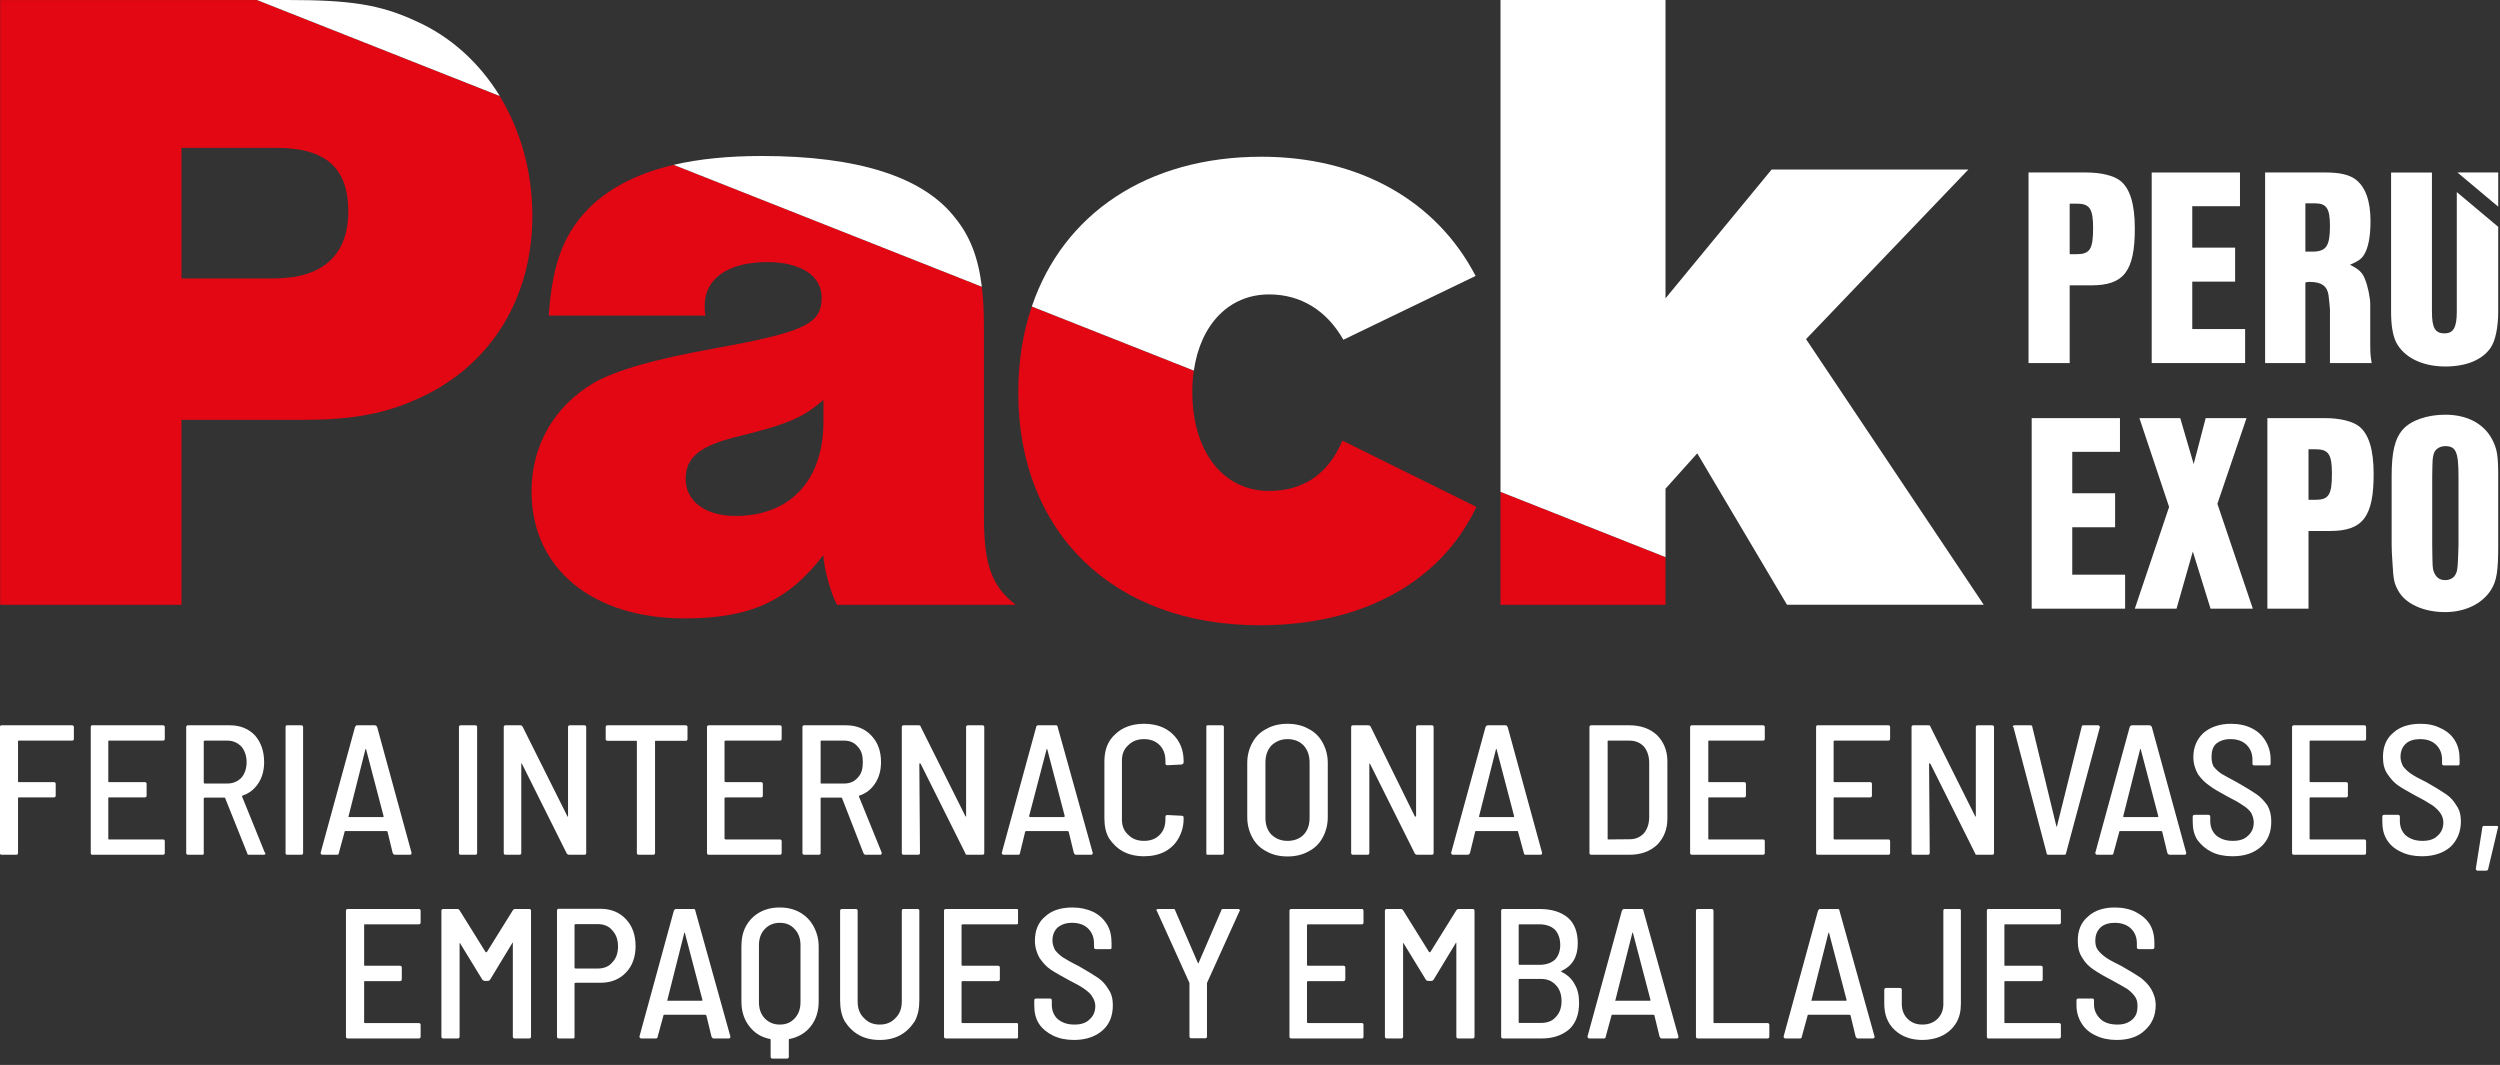 <?xml version="1.0" encoding="UTF-8" standalone="no"?>
<!DOCTYPE svg PUBLIC "-//W3C//DTD SVG 1.1//EN" "http://www.w3.org/Graphics/SVG/1.1/DTD/svg11.dtd">
<svg width="100%" height="100%" viewBox="0 0 385 164" version="1.1" xmlns="http://www.w3.org/2000/svg" xmlns:xlink="http://www.w3.org/1999/xlink" xml:space="preserve" xmlns:serif="http://www.serif.com/" style="fill-rule:evenodd;clip-rule:evenodd;stroke-linejoin:round;stroke-miterlimit:2;">
    <rect x="0" y="0" width="385" height="164" fill="#333333" stroke="none"/>
    <g transform="matrix(1,0,0,1,-19259,-4842.56)">
        <g transform="matrix(1,0,0,1,22.677,-6.396)">
            <g transform="matrix(1,0,0,1,19202.6,4767.29)">
                <g>
                    <g transform="matrix(1.333,0,0,1.333,359.449,163.833)">
                        <path d="M0,-4.655L0,-0.727L-4.95,-0.727L-4.95,4.752L1.156,4.752L1.156,8.679L-9.637,8.679L-9.637,-13.334L0.561,-13.334L0.561,-9.44L-4.95,-9.44L-4.95,-4.655L0,-4.655Z" style="fill:white;fill-rule:nonzero;"/>
                    </g>
                    <g transform="matrix(1.333,0,0,1.333,380.657,146.055)">
                        <path d="M0,22.013L-4.885,22.013L-6.931,15.412L-8.813,22.013L-13.632,22.013L-9.671,10.263L-13.104,0L-8.384,0L-6.832,5.313L-5.446,0L-0.727,0L-4.093,9.901L0,22.013Z" style="fill:white;fill-rule:nonzero;"/>
                    </g>
                    <g transform="matrix(1.333,0,0,1.333,390.245,162.821)">
                        <path d="M0,-3.137C1.585,-3.137 1.947,-3.697 1.947,-6.173C1.947,-8.385 1.552,-8.979 0.066,-8.979L-0.759,-8.979L-0.759,-3.137L0,-3.137ZM-0.759,9.438L-5.511,9.438L-5.511,-12.575L1.222,-12.575C2.839,-12.575 4.325,-12.213 5.05,-11.651C6.206,-10.761 6.766,-8.945 6.766,-6.107C6.766,-1.19 5.513,0.461 1.75,0.461L-0.759,0.461L-0.759,9.438Z" style="fill:white;fill-rule:nonzero;"/>
                    </g>
                    <g transform="matrix(1.333,0,0,1.333,412.331,166.472)">
                        <path d="M0,-8.614C0,-11.387 -0.296,-12.079 -1.518,-12.079C-2.145,-12.079 -2.673,-11.749 -2.838,-11.254C-3.003,-10.726 -3.003,-10.627 -3.036,-8.614L-3.036,-0.66C-3.003,1.98 -3.003,2.014 -2.838,2.475C-2.574,3.103 -2.179,3.399 -1.551,3.399C-0.924,3.399 -0.461,3.103 -0.264,2.574C-0.099,2.179 -0.066,1.782 0,-0.66L0,-8.614ZM-7.723,-8.614C-7.723,-11.387 -7.36,-12.937 -6.436,-13.994C-5.511,-15.05 -3.631,-15.71 -1.518,-15.71C0.99,-15.71 2.905,-14.687 3.862,-12.905C4.456,-11.782 4.588,-11.024 4.588,-8.647L4.589,-0.66C4.589,2.344 4.423,3.466 3.763,4.521C2.74,6.14 0.759,7.096 -1.551,7.096C-4.026,7.096 -6.138,6.14 -6.963,4.621C-7.426,3.796 -7.525,3.333 -7.624,1.452C-7.69,0.594 -7.723,-0.264 -7.723,-0.66L-7.723,-8.614Z" style="fill:white;fill-rule:nonzero;"/>
                    </g>
                    <g transform="matrix(1.333,0,0,1.333,353.466,124.993)">
                        <path d="M0,-3.135C1.585,-3.135 1.947,-3.697 1.947,-6.171C1.947,-8.383 1.552,-8.977 0.066,-8.977L-0.759,-8.977L-0.759,-3.135L0,-3.135ZM-0.759,9.44L-5.512,9.44L-5.512,-12.575L1.222,-12.575C2.839,-12.575 4.325,-12.212 5.05,-11.65C6.206,-10.759 6.766,-8.944 6.766,-6.105C6.766,-1.188 5.513,0.462 1.75,0.462L-0.759,0.462L-0.759,9.44Z" style="fill:white;fill-rule:nonzero;"/>
                    </g>
                    <g transform="matrix(1.333,0,0,1.333,377.93,126.004)">
                        <path d="M0,-4.653L0,-0.726L-4.95,-0.726L-4.95,4.753L1.156,4.753L1.156,8.681L-9.637,8.681L-9.637,-13.334L0.562,-13.334L0.562,-9.439L-4.95,-9.439L-4.95,-4.653L0,-4.653Z" style="fill:white;fill-rule:nonzero;"/>
                    </g>
                    <g transform="matrix(1.333,0,0,1.333,389.808,125.39)">
                        <path d="M0,-3.731C1.617,-3.731 2.046,-4.358 2.046,-6.701C2.046,-8.715 1.65,-9.309 0.33,-9.309L-0.793,-9.309L-0.793,-3.731L0,-3.731ZM-0.793,9.142L-5.446,9.142L-5.446,-12.873L1.65,-12.873C3.168,-12.873 4.257,-12.609 4.95,-12.114C6.138,-11.256 6.732,-9.605 6.732,-7.262C6.732,-5.447 6.468,-4.094 5.94,-3.302C5.643,-2.839 5.214,-2.575 4.356,-2.213C5.314,-1.75 5.808,-1.321 6.073,-0.594C6.402,0.131 6.7,1.617 6.7,2.309L6.7,6.963C6.7,7.986 6.732,8.316 6.865,9.142L2.046,9.142L2.046,2.936C2.046,2.805 1.913,1.452 1.881,1.286C1.716,0.23 1.056,-0.232 -0.298,-0.232C-0.429,-0.232 -0.562,-0.232 -0.793,-0.166L-0.793,9.142Z" style="fill:white;fill-rule:nonzero;"/>
                    </g>
                    <g transform="matrix(1.333,0,0,1.333,412.069,135.092)">
                        <path d="M0,-17.888L0,-4.076C0,-2.228 -0.396,-1.568 -1.419,-1.568C-2.509,-1.568 -2.871,-2.194 -2.871,-4.076L-2.871,-20.149L-7.591,-20.149L-7.591,-4.076C-7.591,-2.458 -7.394,-1.336 -6.997,-0.511C-6.073,1.238 -3.961,2.261 -1.321,2.261C1.089,2.261 2.938,1.501 3.894,0.116C4.456,-0.676 4.785,-2.26 4.785,-4.076L4.785,-13.873L0,-17.888Z" style="fill:white;fill-rule:nonzero;"/>
                    </g>
                    <g transform="matrix(1.333,0,0,1.333,418.449,108.226)">
                        <path d="M0,3.954L0,0L-4.712,0L0,3.954Z" style="fill:white;fill-rule:nonzero;"/>
                    </g>
                    <g transform="matrix(1.333,0,0,1.333,87.36,142.275)">
                        <path d="M0,-21.052C0,-16.025 -2.933,-13.301 -8.589,-13.301L-19.273,-13.301L-19.273,-28.384L-8.274,-28.384C-2.619,-28.384 0,-26.08 0,-21.052M-40.22,-45.457L-40.22,24.405L-19.273,24.405L-19.273,3.038L-5.132,3.038C0,3.038 3.771,2.41 7.227,0.943C16.025,-2.618 21.263,-10.578 21.263,-20.528C21.263,-25.635 19.907,-30.412 17.494,-34.363L-10.55,-45.457L-40.22,-45.457Z" style="fill:rgb(227,6,19);fill-rule:nonzero;"/>
                    </g>
                    <g transform="matrix(1.333,0,0,1.333,160.535,137.354)">
                        <path d="M0,6.938C0,13.747 -3.875,17.831 -10.16,17.831C-13.616,17.831 -15.92,16.156 -15.92,13.537C-15.92,11.128 -14.349,9.766 -10.16,8.719C-4.189,7.252 -2.409,6.52 0,4.424L0,6.938ZM-26.604,-18.199C-29.851,-15.163 -31.317,-11.601 -31.736,-5.316L-13.616,-5.316C-13.721,-5.735 -13.721,-6.155 -13.721,-6.469C-13.721,-9.611 -10.998,-11.496 -6.494,-11.496C-2.618,-11.496 -0.209,-9.925 -0.209,-7.411C-0.209,-4.374 -2.095,-3.431 -12.464,-1.546C-19.482,-0.289 -23.881,0.968 -26.499,2.435C-31.108,5.157 -33.726,9.662 -33.726,15.003C-33.726,23.906 -26.709,29.667 -16.025,29.667C-8.484,29.667 -4.085,27.677 0,22.335C0,23.802 0.943,27.048 1.571,28.096L22.205,28.096C19.378,25.897 18.539,23.383 18.539,17.831L18.539,-4.059C18.539,-5.765 18.459,-7.278 18.293,-8.645L-17.308,-22.729C-21.15,-21.832 -24.231,-20.335 -26.604,-18.199" style="fill:rgb(227,6,19);fill-rule:nonzero;"/>
                    </g>
                    <g transform="matrix(0,1.333,1.333,0,286.199,153.412)">
                        <path d="M3.01,-16.052L16.052,-16.052L16.052,3.011L10.552,3.011L3.01,-16.052Z" style="fill:rgb(227,6,19);fill-rule:nonzero;"/>
                    </g>
                    <g transform="matrix(1.333,0,0,1.333,190.537,164.692)">
                        <path d="M0,-16.914C0,-0.716 11.039,9.952 27.892,9.952C39.719,9.952 48.786,5.006 52.926,-3.723L37.452,-11.385C35.776,-7.409 32.82,-5.567 28.976,-5.567C23.654,-5.567 20.106,-10.124 20.106,-17.011C20.106,-17.865 20.165,-18.682 20.277,-19.461L1.559,-26.866C0.539,-23.853 0,-20.518 0,-16.914" style="fill:rgb(227,6,19);fill-rule:nonzero;"/>
                    </g>
                    <g transform="matrix(0.174,-1.322,-1.322,-0.174,88.588,82.859)">
                        <path d="M-0.61,-6.969C0.727,-2.673 0.795,0.822 -0.149,7.988L-0.61,11.489L-7.947,-17.763C-4.457,-14.944 -1.866,-11.243 -0.61,-6.969" style="fill:white;fill-rule:nonzero;"/>
                    </g>
                    <g transform="matrix(-0.681,1.146,1.146,0.681,175.036,112.174)">
                        <path d="M5.013,-17.958C6.985,-21.276 9.004,-24.014 11.095,-26.191L5.013,11.607C2.29,9.506 0.658,7.409 -0.263,4.859C-2.442,-0.701 -0.66,-8.414 5.013,-17.958" style="fill:white;fill-rule:nonzero;"/>
                    </g>
                    <g transform="matrix(1.333,0,0,1.333,290.212,99.542)">
                        <path d="M0,43.048L3.666,38.963L14.035,56.455L36.764,56.455L16.235,25.766L34.983,6.179L12.255,6.179L0,21.053L0,-13.407L-19.063,-13.407L-19.063,43.413L0,50.954L0,43.048Z" style="fill:white;fill-rule:nonzero;"/>
                    </g>
                    <g transform="matrix(1.333,0,0,1.333,229.172,117.536)">
                        <path d="M0,7.104C3.745,7.104 6.702,9.045 8.575,12.342L23.851,4.97C19.317,-3.759 10.348,-8.802 -0.887,-8.802C-14.112,-8.802 -23.797,-2.19 -27.417,8.501L-8.7,15.906C-7.935,10.576 -4.644,7.104 0,7.104" style="fill:white;fill-rule:nonzero;"/>
                    </g>
                </g>
            </g>
            <path d="M19247.7,4962.73C19247.7,4962.92 19247.6,4963.01 19247.4,4963.01L19239.2,4963.01C19239.1,4963.01 19239.1,4963.05 19239.1,4963.13L19239.1,4969.28C19239.1,4969.36 19239.1,4969.4 19239.2,4969.4L19244.6,4969.4C19244.8,4969.4 19244.9,4969.49 19244.9,4969.68L19244.9,4971.47C19244.9,4971.66 19244.8,4971.76 19244.6,4971.76L19239.2,4971.76C19239.1,4971.76 19239.1,4971.8 19239.1,4971.87L19239.1,4980.31C19239.1,4980.5 19239,4980.59 19238.8,4980.59L19236.6,4980.59C19236.4,4980.59 19236.3,4980.5 19236.3,4980.31L19236.3,4960.93C19236.3,4960.74 19236.4,4960.65 19236.6,4960.65L19247.4,4960.65C19247.6,4960.65 19247.7,4960.74 19247.7,4960.93L19247.7,4962.73ZM19261.7,4962.73C19261.7,4962.92 19261.6,4963.01 19261.4,4963.01L19253.1,4963.01C19253,4963.01 19253,4963.05 19253,4963.13L19253,4969.28C19253,4969.36 19253,4969.4 19253.1,4969.4L19258.6,4969.4C19258.8,4969.4 19258.9,4969.49 19258.9,4969.68L19258.9,4971.47C19258.9,4971.66 19258.8,4971.76 19258.6,4971.76L19253.1,4971.76C19253,4971.76 19253,4971.8 19253,4971.87L19253,4978.11C19253,4978.19 19253,4978.23 19253.1,4978.23L19261.4,4978.23C19261.6,4978.23 19261.7,4978.32 19261.7,4978.51L19261.7,4980.31C19261.7,4980.5 19261.6,4980.59 19261.4,4980.59L19250.5,4980.59C19250.4,4980.59 19250.3,4980.5 19250.3,4980.31L19250.3,4960.93C19250.3,4960.74 19250.4,4960.65 19250.5,4960.65L19261.4,4960.65C19261.6,4960.65 19261.7,4960.74 19261.7,4960.93L19261.7,4962.73ZM19274.7,4980.59C19274.5,4980.59 19274.4,4980.52 19274.4,4980.36L19271,4971.87C19271,4971.82 19271,4971.79 19270.9,4971.79L19267.9,4971.79C19267.8,4971.79 19267.7,4971.83 19267.7,4971.9L19267.7,4980.31C19267.7,4980.5 19267.7,4980.59 19267.5,4980.59L19265.3,4980.59C19265.1,4980.59 19265,4980.5 19265,4980.31L19265,4960.93C19265,4960.74 19265.1,4960.65 19265.3,4960.65L19271.7,4960.65C19273.3,4960.65 19274.6,4961.17 19275.6,4962.22C19276.5,4963.26 19277,4964.63 19277,4966.32C19277,4967.59 19276.7,4968.68 19276.1,4969.59C19275.5,4970.51 19274.7,4971.13 19273.7,4971.47C19273.6,4971.49 19273.6,4971.54 19273.6,4971.62L19277.1,4980.25L19277.2,4980.36C19277.2,4980.52 19277.1,4980.59 19276.9,4980.59L19274.7,4980.59ZM19267.9,4963.01C19267.8,4963.01 19267.7,4963.05 19267.7,4963.13L19267.7,4969.51C19267.7,4969.59 19267.8,4969.62 19267.9,4969.62L19271.3,4969.62C19272.2,4969.62 19272.9,4969.32 19273.5,4968.73C19274,4968.13 19274.3,4967.33 19274.3,4966.35C19274.3,4965.34 19274,4964.53 19273.5,4963.93C19272.9,4963.32 19272.2,4963.01 19271.3,4963.01L19267.9,4963.01ZM19280.5,4980.59C19280.4,4980.59 19280.3,4980.5 19280.3,4980.31L19280.3,4960.93C19280.3,4960.74 19280.4,4960.65 19280.5,4960.65L19282.7,4960.65C19282.9,4960.65 19283,4960.74 19283,4960.93L19283,4980.31C19283,4980.5 19282.9,4980.59 19282.7,4980.59L19280.5,4980.59ZM19297.2,4980.59C19297,4980.59 19296.9,4980.51 19296.8,4980.33L19296,4977.03C19296,4976.97 19295.9,4976.94 19295.8,4976.94L19289.5,4976.94C19289.4,4976.94 19289.4,4976.97 19289.4,4977.03L19288.5,4980.33C19288.5,4980.51 19288.4,4980.59 19288.2,4980.59L19286,4980.59C19285.9,4980.59 19285.8,4980.56 19285.8,4980.51C19285.7,4980.45 19285.7,4980.37 19285.7,4980.28L19291,4960.9C19291.1,4960.73 19291.2,4960.65 19291.3,4960.65L19294,4960.65C19294.2,4960.65 19294.3,4960.73 19294.4,4960.9L19299.7,4980.28L19299.7,4980.36C19299.7,4980.52 19299.6,4980.59 19299.4,4980.59L19297.2,4980.59ZM19290,4974.66C19290,4974.68 19290,4974.71 19290,4974.74C19290,4974.77 19290,4974.78 19290.1,4974.78L19295.3,4974.78C19295.3,4974.78 19295.3,4974.77 19295.4,4974.74C19295.4,4974.71 19295.4,4974.68 19295.4,4974.66L19292.7,4964.35C19292.7,4964.31 19292.7,4964.3 19292.7,4964.3C19292.6,4964.3 19292.6,4964.31 19292.6,4964.35L19290,4974.66ZM19307.3,4980.59C19307.1,4980.59 19307,4980.5 19307,4980.31L19307,4960.93C19307,4960.74 19307.1,4960.65 19307.3,4960.65L19309.5,4960.65C19309.7,4960.65 19309.8,4960.74 19309.8,4960.93L19309.8,4980.31C19309.8,4980.5 19309.7,4980.59 19309.5,4980.59L19307.3,4980.59ZM19323.8,4960.93C19323.8,4960.74 19323.9,4960.65 19324.1,4960.65L19326.3,4960.65C19326.5,4960.65 19326.6,4960.74 19326.6,4960.93L19326.6,4980.31C19326.6,4980.5 19326.5,4980.59 19326.3,4980.59L19324,4980.59C19323.8,4980.59 19323.7,4980.52 19323.6,4980.39L19316.7,4966.57C19316.7,4966.54 19316.7,4966.52 19316.6,4966.52C19316.6,4966.52 19316.6,4966.55 19316.6,4966.6L19316.6,4980.31C19316.6,4980.5 19316.5,4980.59 19316.3,4980.59L19314.2,4980.59C19314,4980.59 19313.9,4980.5 19313.9,4980.31L19313.9,4960.93C19313.9,4960.74 19314,4960.65 19314.2,4960.65L19316.5,4960.65C19316.6,4960.65 19316.7,4960.72 19316.8,4960.85L19323.7,4974.66C19323.7,4974.7 19323.7,4974.72 19323.8,4974.72C19323.8,4974.72 19323.8,4974.69 19323.8,4974.64L19323.8,4960.93ZM19341.9,4960.65C19342.1,4960.65 19342.2,4960.74 19342.2,4960.93L19342.2,4962.76C19342.2,4962.95 19342.1,4963.04 19341.9,4963.04L19337.3,4963.04C19337.2,4963.04 19337.2,4963.08 19337.2,4963.16L19337.2,4980.31C19337.2,4980.5 19337.1,4980.59 19336.9,4980.59L19334.7,4980.59C19334.5,4980.59 19334.4,4980.5 19334.4,4980.31L19334.4,4963.16C19334.4,4963.08 19334.4,4963.04 19334.3,4963.04L19329.9,4963.04C19329.7,4963.04 19329.6,4962.95 19329.6,4962.76L19329.6,4960.93C19329.6,4960.74 19329.7,4960.65 19329.9,4960.65L19341.9,4960.65ZM19356.7,4962.73C19356.7,4962.92 19356.6,4963.01 19356.4,4963.01L19348.1,4963.01C19348,4963.01 19347.9,4963.05 19347.9,4963.13L19347.9,4969.28C19347.9,4969.36 19348,4969.4 19348.1,4969.4L19353.5,4969.4C19353.7,4969.4 19353.8,4969.49 19353.8,4969.68L19353.8,4971.47C19353.8,4971.66 19353.7,4971.76 19353.5,4971.76L19348.1,4971.76C19348,4971.76 19347.9,4971.8 19347.9,4971.87L19347.9,4978.11C19347.9,4978.19 19348,4978.23 19348.1,4978.23L19356.4,4978.23C19356.6,4978.23 19356.7,4978.32 19356.7,4978.51L19356.7,4980.31C19356.7,4980.5 19356.6,4980.59 19356.4,4980.59L19345.5,4980.59C19345.3,4980.59 19345.2,4980.5 19345.2,4980.31L19345.2,4960.93C19345.2,4960.74 19345.3,4960.65 19345.5,4960.65L19356.4,4960.65C19356.6,4960.65 19356.7,4960.74 19356.7,4960.93L19356.7,4962.73ZM19369.6,4980.59C19369.5,4980.59 19369.4,4980.52 19369.3,4980.36L19366,4971.87C19366,4971.82 19365.9,4971.79 19365.9,4971.79L19362.8,4971.79C19362.7,4971.79 19362.7,4971.83 19362.7,4971.9L19362.7,4980.31C19362.7,4980.5 19362.6,4980.59 19362.4,4980.59L19360.2,4980.59C19360,4980.59 19359.9,4980.5 19359.9,4980.31L19359.9,4960.93C19359.9,4960.74 19360,4960.65 19360.2,4960.65L19366.6,4960.65C19368.2,4960.65 19369.5,4961.17 19370.5,4962.22C19371.5,4963.26 19372,4964.63 19372,4966.32C19372,4967.59 19371.7,4968.68 19371.1,4969.59C19370.5,4970.51 19369.7,4971.13 19368.7,4971.47C19368.6,4971.49 19368.6,4971.54 19368.6,4971.62L19372.1,4980.25L19372.1,4980.36C19372.1,4980.52 19372,4980.59 19371.9,4980.59L19369.6,4980.59ZM19362.8,4963.01C19362.7,4963.01 19362.7,4963.05 19362.7,4963.13L19362.7,4969.51C19362.7,4969.59 19362.7,4969.62 19362.8,4969.62L19366.3,4969.62C19367.2,4969.62 19367.9,4969.32 19368.4,4968.73C19369,4968.13 19369.2,4967.33 19369.2,4966.35C19369.2,4965.34 19369,4964.53 19368.4,4963.93C19367.9,4963.32 19367.2,4963.01 19366.3,4963.01L19362.8,4963.01ZM19385.1,4960.93C19385.1,4960.74 19385.2,4960.65 19385.4,4960.65L19387.6,4960.65C19387.8,4960.65 19387.9,4960.74 19387.9,4960.93L19387.9,4980.31C19387.9,4980.5 19387.8,4980.59 19387.6,4980.59L19385.3,4980.59C19385.1,4980.59 19385,4980.52 19385,4980.39L19378.1,4966.57C19378,4966.54 19378,4966.52 19378,4966.52C19377.9,4966.52 19377.9,4966.55 19377.9,4966.6L19378,4980.31C19378,4980.5 19377.9,4980.59 19377.7,4980.59L19375.5,4980.59C19375.3,4980.59 19375.2,4980.5 19375.2,4980.31L19375.2,4960.93C19375.2,4960.74 19375.3,4960.65 19375.5,4960.65L19377.8,4960.65C19378,4960.65 19378.1,4960.72 19378.1,4960.85L19385,4974.66C19385,4974.7 19385.1,4974.72 19385.1,4974.72C19385.1,4974.72 19385.1,4974.69 19385.1,4974.64L19385.1,4960.93ZM19402,4980.59C19401.9,4980.59 19401.8,4980.51 19401.7,4980.33L19400.9,4977.03C19400.8,4976.97 19400.8,4976.94 19400.7,4976.94L19394.4,4976.94C19394.3,4976.94 19394.2,4976.97 19394.2,4977.03L19393.4,4980.33C19393.4,4980.51 19393.3,4980.59 19393.1,4980.59L19390.9,4980.59C19390.8,4980.59 19390.7,4980.56 19390.7,4980.51C19390.6,4980.45 19390.6,4980.37 19390.6,4980.28L19395.9,4960.9C19395.9,4960.73 19396.1,4960.65 19396.2,4960.65L19398.9,4960.65C19399.1,4960.65 19399.2,4960.73 19399.2,4960.9L19404.6,4980.28L19404.6,4980.36C19404.6,4980.52 19404.5,4980.59 19404.3,4980.59L19402,4980.59ZM19394.8,4974.66C19394.8,4974.68 19394.8,4974.71 19394.9,4974.74C19394.9,4974.77 19394.9,4974.78 19395,4974.78L19400.1,4974.78C19400.2,4974.78 19400.2,4974.77 19400.2,4974.74C19400.3,4974.71 19400.3,4974.68 19400.3,4974.66L19397.6,4964.35C19397.6,4964.31 19397.6,4964.3 19397.5,4964.3C19397.5,4964.3 19397.5,4964.31 19397.5,4964.35L19394.8,4974.66ZM19412.5,4980.82C19411.3,4980.82 19410.2,4980.58 19409.3,4980.09C19408.4,4979.61 19407.7,4978.92 19407.1,4978.04C19406.6,4977.16 19406.4,4976.14 19406.4,4974.98L19406.4,4966.23C19406.4,4964.47 19406.9,4963.06 19408.1,4962C19409.2,4960.95 19410.7,4960.42 19412.5,4960.42C19414.3,4960.42 19415.8,4960.94 19416.9,4961.99C19418,4963.03 19418.6,4964.42 19418.6,4966.15L19418.6,4966.38C19418.6,4966.47 19418.5,4966.55 19418.5,4966.6C19418.4,4966.66 19418.3,4966.69 19418.3,4966.69L19416.1,4966.8C19415.9,4966.8 19415.8,4966.71 19415.8,4966.52L19415.8,4966.09C19415.8,4965.1 19415.5,4964.31 19414.9,4963.7C19414.3,4963.09 19413.5,4962.78 19412.5,4962.78C19411.5,4962.78 19410.7,4963.09 19410.1,4963.7C19409.4,4964.31 19409.1,4965.1 19409.1,4966.09L19409.1,4975.15C19409.1,4976.14 19409.4,4976.94 19410.1,4977.54C19410.7,4978.15 19411.5,4978.45 19412.5,4978.45C19413.5,4978.45 19414.3,4978.15 19414.9,4977.54C19415.5,4976.94 19415.8,4976.14 19415.8,4975.15L19415.8,4974.75C19415.8,4974.56 19415.9,4974.47 19416.1,4974.47L19418.3,4974.58C19418.5,4974.58 19418.6,4974.68 19418.6,4974.86L19418.6,4975.06C19418.6,4976.2 19418.3,4977.21 19417.8,4978.08C19417.3,4978.96 19416.6,4979.63 19415.7,4980.11C19414.8,4980.58 19413.7,4980.82 19412.5,4980.82ZM19422.3,4980.59C19422.1,4980.59 19422.1,4980.5 19422.1,4980.31L19422.1,4960.93C19422.1,4960.74 19422.1,4960.65 19422.3,4960.65L19424.5,4960.65C19424.7,4960.65 19424.8,4960.74 19424.8,4960.93L19424.8,4980.31C19424.8,4980.5 19424.7,4980.59 19424.5,4980.59L19422.3,4980.59ZM19434.6,4980.85C19433.4,4980.85 19432.3,4980.6 19431.4,4980.09C19430.4,4979.59 19429.7,4978.88 19429.2,4977.97C19428.7,4977.06 19428.4,4976 19428.4,4974.81L19428.4,4966.43C19428.4,4965.25 19428.7,4964.21 19429.2,4963.3C19429.7,4962.39 19430.4,4961.68 19431.4,4961.18C19432.3,4960.67 19433.4,4960.42 19434.6,4960.42C19435.8,4960.42 19436.9,4960.67 19437.8,4961.18C19438.8,4961.68 19439.5,4962.39 19440,4963.3C19440.5,4964.21 19440.8,4965.25 19440.8,4966.43L19440.8,4974.81C19440.8,4976 19440.5,4977.06 19440,4977.97C19439.5,4978.88 19438.8,4979.59 19437.8,4980.09C19436.9,4980.6 19435.8,4980.85 19434.6,4980.85ZM19434.6,4978.45C19435.6,4978.45 19436.5,4978.13 19437.1,4977.48C19437.7,4976.84 19438,4975.98 19438,4974.92L19438,4966.38C19438,4965.31 19437.7,4964.45 19437.1,4963.78C19436.5,4963.12 19435.6,4962.78 19434.6,4962.78C19433.6,4962.78 19432.8,4963.12 19432.1,4963.78C19431.5,4964.45 19431.2,4965.31 19431.2,4966.38L19431.2,4974.92C19431.2,4975.97 19431.5,4976.82 19432.1,4977.47C19432.8,4978.13 19433.6,4978.45 19434.6,4978.45ZM19454.4,4960.93C19454.4,4960.74 19454.5,4960.65 19454.7,4960.65L19456.8,4960.65C19457,4960.65 19457.1,4960.74 19457.1,4960.93L19457.1,4980.31C19457.1,4980.5 19457,4980.59 19456.8,4980.59L19454.6,4980.59C19454.4,4980.59 19454.3,4980.52 19454.2,4980.39L19447.3,4966.57C19447.3,4966.54 19447.2,4966.52 19447.2,4966.52C19447.2,4966.52 19447.2,4966.55 19447.2,4966.6L19447.2,4980.31C19447.2,4980.5 19447.1,4980.59 19446.9,4980.59L19444.7,4980.59C19444.5,4980.59 19444.4,4980.5 19444.4,4980.31L19444.4,4960.93C19444.4,4960.74 19444.5,4960.65 19444.7,4960.65L19447,4960.65C19447.2,4960.65 19447.3,4960.72 19447.4,4960.85L19454.2,4974.66C19454.3,4974.7 19454.3,4974.72 19454.3,4974.72C19454.4,4974.72 19454.4,4974.69 19454.4,4974.64L19454.4,4960.93ZM19471.3,4980.59C19471.1,4980.59 19471,4980.51 19471,4980.33L19470.1,4977.03C19470.1,4976.97 19470,4976.94 19470,4976.94L19463.6,4976.94C19463.5,4976.94 19463.5,4976.97 19463.5,4977.03L19462.7,4980.33C19462.6,4980.51 19462.5,4980.59 19462.3,4980.59L19460.1,4980.59C19460,4980.59 19459.9,4980.56 19459.9,4980.51C19459.8,4980.45 19459.8,4980.37 19459.8,4980.28L19465.1,4960.9C19465.2,4960.73 19465.3,4960.65 19465.5,4960.65L19468.2,4960.65C19468.3,4960.65 19468.4,4960.73 19468.5,4960.9L19473.8,4980.28L19473.8,4980.36C19473.8,4980.52 19473.7,4980.59 19473.5,4980.59L19471.3,4980.59ZM19464.1,4974.66C19464.1,4974.68 19464.1,4974.71 19464.1,4974.74C19464.1,4974.77 19464.2,4974.78 19464.2,4974.78L19469.4,4974.78C19469.4,4974.78 19469.5,4974.77 19469.5,4974.74C19469.5,4974.71 19469.5,4974.68 19469.5,4974.66L19466.8,4964.35C19466.8,4964.31 19466.8,4964.3 19466.8,4964.3C19466.8,4964.3 19466.7,4964.31 19466.7,4964.35L19464.1,4974.66ZM19481.4,4980.59C19481.2,4980.59 19481.1,4980.5 19481.1,4980.31L19481.1,4960.93C19481.1,4960.74 19481.2,4960.65 19481.4,4960.65L19487.2,4960.65C19489,4960.65 19490.4,4961.15 19491.5,4962.16C19492.5,4963.16 19493.1,4964.5 19493.1,4966.18L19493.1,4975.06C19493.1,4976.73 19492.5,4978.07 19491.5,4979.08C19490.4,4980.09 19489,4980.59 19487.2,4980.59L19481.4,4980.59ZM19483.9,4978.11C19483.9,4978.19 19483.9,4978.23 19484,4978.23L19487.3,4978.2C19488.2,4978.2 19488.9,4977.89 19489.5,4977.27C19490,4976.65 19490.3,4975.82 19490.3,4974.78L19490.3,4966.46C19490.3,4965.4 19490,4964.56 19489.5,4963.94C19488.9,4963.32 19488.2,4963.01 19487.2,4963.01L19484,4963.01C19483.9,4963.01 19483.9,4963.05 19483.9,4963.13L19483.9,4978.11ZM19508.1,4962.73C19508.1,4962.92 19508,4963.01 19507.8,4963.01L19499.5,4963.01C19499.4,4963.01 19499.4,4963.05 19499.4,4963.13L19499.4,4969.28C19499.4,4969.36 19499.4,4969.4 19499.5,4969.4L19504.9,4969.4C19505.1,4969.4 19505.2,4969.49 19505.2,4969.68L19505.2,4971.47C19505.2,4971.66 19505.1,4971.76 19504.9,4971.76L19499.5,4971.76C19499.4,4971.76 19499.4,4971.8 19499.4,4971.87L19499.4,4978.11C19499.4,4978.19 19499.4,4978.23 19499.5,4978.23L19507.8,4978.23C19508,4978.23 19508.1,4978.32 19508.1,4978.51L19508.1,4980.31C19508.1,4980.5 19508,4980.59 19507.8,4980.59L19496.9,4980.59C19496.7,4980.59 19496.6,4980.5 19496.6,4980.31L19496.6,4960.93C19496.6,4960.74 19496.7,4960.65 19496.9,4960.65L19507.8,4960.65C19508,4960.65 19508.1,4960.74 19508.1,4960.93L19508.1,4962.73ZM19527.4,4962.73C19527.4,4962.92 19527.3,4963.01 19527.1,4963.01L19518.8,4963.01C19518.8,4963.01 19518.7,4963.05 19518.7,4963.13L19518.7,4969.28C19518.7,4969.36 19518.8,4969.4 19518.8,4969.4L19524.3,4969.4C19524.5,4969.4 19524.6,4969.49 19524.6,4969.68L19524.6,4971.47C19524.6,4971.66 19524.5,4971.76 19524.3,4971.76L19518.8,4971.76C19518.8,4971.76 19518.7,4971.8 19518.7,4971.87L19518.7,4978.11C19518.7,4978.19 19518.8,4978.23 19518.8,4978.23L19527.1,4978.23C19527.3,4978.23 19527.4,4978.32 19527.4,4978.51L19527.4,4980.31C19527.4,4980.5 19527.3,4980.59 19527.1,4980.59L19516.2,4980.59C19516.1,4980.59 19516,4980.5 19516,4980.31L19516,4960.93C19516,4960.74 19516.1,4960.65 19516.2,4960.65L19527.1,4960.65C19527.3,4960.65 19527.4,4960.74 19527.4,4960.93L19527.4,4962.73ZM19540.6,4960.93C19540.6,4960.74 19540.7,4960.65 19540.9,4960.65L19543.1,4960.65C19543.3,4960.65 19543.4,4960.74 19543.4,4960.93L19543.4,4980.31C19543.4,4980.5 19543.3,4980.59 19543.1,4980.59L19540.8,4980.59C19540.6,4980.59 19540.5,4980.52 19540.5,4980.39L19533.6,4966.57C19533.5,4966.54 19533.5,4966.52 19533.5,4966.52C19533.4,4966.52 19533.4,4966.55 19533.4,4966.6L19533.5,4980.31C19533.5,4980.5 19533.4,4980.59 19533.2,4980.59L19531,4980.59C19530.8,4980.59 19530.7,4980.5 19530.7,4980.31L19530.7,4960.93C19530.7,4960.74 19530.8,4960.65 19531,4960.65L19533.3,4960.65C19533.5,4960.65 19533.6,4960.72 19533.6,4960.85L19540.5,4974.66C19540.5,4974.7 19540.6,4974.72 19540.6,4974.72C19540.6,4974.72 19540.6,4974.69 19540.6,4974.64L19540.6,4960.93ZM19551.8,4980.59C19551.6,4980.59 19551.5,4980.51 19551.5,4980.33L19546.4,4960.96L19546.3,4960.88C19546.3,4960.73 19546.4,4960.65 19546.6,4960.65L19549,4960.65C19549.2,4960.65 19549.3,4960.73 19549.3,4960.9L19553,4976.18C19553,4976.23 19553.1,4976.26 19553.1,4976.26C19553.1,4976.26 19553.1,4976.23 19553.1,4976.18L19556.9,4960.9C19556.9,4960.73 19557,4960.65 19557.2,4960.65L19559.4,4960.65C19559.5,4960.65 19559.6,4960.68 19559.6,4960.73C19559.7,4960.79 19559.7,4960.87 19559.7,4960.96L19554.5,4980.33C19554.5,4980.51 19554.4,4980.59 19554.2,4980.59L19551.8,4980.59ZM19570.5,4980.59C19570.3,4980.59 19570.2,4980.51 19570.1,4980.33L19569.3,4977.03C19569.3,4976.97 19569.2,4976.94 19569.1,4976.94L19562.8,4976.94C19562.7,4976.94 19562.7,4976.97 19562.7,4977.03L19561.8,4980.33C19561.8,4980.51 19561.7,4980.59 19561.5,4980.59L19559.3,4980.59C19559.2,4980.59 19559.1,4980.56 19559.1,4980.51C19559,4980.45 19559,4980.37 19559,4980.28L19564.3,4960.9C19564.4,4960.73 19564.5,4960.65 19564.7,4960.65L19567.3,4960.65C19567.5,4960.65 19567.6,4960.73 19567.7,4960.9L19573,4980.28L19573,4980.36C19573,4980.52 19572.9,4980.59 19572.7,4980.59L19570.5,4980.59ZM19563.3,4974.66C19563.3,4974.68 19563.3,4974.71 19563.3,4974.74C19563.3,4974.77 19563.4,4974.78 19563.4,4974.78L19568.6,4974.78C19568.6,4974.78 19568.6,4974.77 19568.7,4974.74C19568.7,4974.71 19568.7,4974.68 19568.7,4974.66L19566,4964.35C19566,4964.31 19566,4964.3 19566,4964.3C19565.9,4964.3 19565.9,4964.31 19565.9,4964.35L19563.3,4974.66ZM19580.1,4980.82C19578.9,4980.82 19577.8,4980.6 19576.9,4980.15C19576,4979.7 19575.3,4979.08 19574.7,4978.28C19574.2,4977.48 19574,4976.56 19574,4975.49L19574,4974.72C19574,4974.53 19574.1,4974.44 19574.3,4974.44L19576.4,4974.44C19576.6,4974.44 19576.7,4974.53 19576.7,4974.72L19576.7,4975.35C19576.7,4976.28 19577,4977.03 19577.6,4977.6C19578.3,4978.17 19579.1,4978.45 19580.2,4978.45C19581.2,4978.45 19582,4978.19 19582.5,4977.67C19583.1,4977.15 19583.4,4976.46 19583.4,4975.61C19583.4,4975.03 19583.2,4974.54 19583,4974.12C19582.7,4973.71 19582.3,4973.32 19581.7,4972.96C19581.2,4972.6 19580.4,4972.14 19579.3,4971.59C19578.2,4970.98 19577.2,4970.44 19576.6,4969.96C19575.9,4969.49 19575.3,4968.89 19574.8,4968.17C19574.4,4967.45 19574.1,4966.57 19574.1,4965.55C19574.1,4963.95 19574.7,4962.7 19575.7,4961.79C19576.8,4960.88 19578.2,4960.42 19579.9,4960.42C19581.1,4960.42 19582.2,4960.65 19583.1,4961.11C19584,4961.56 19584.7,4962.2 19585.2,4963.03C19585.7,4963.85 19586,4964.81 19586,4965.89L19586,4966.55C19586,4966.74 19585.9,4966.83 19585.7,4966.83L19583.5,4966.83C19583.3,4966.83 19583.2,4966.74 19583.2,4966.55L19583.2,4965.95C19583.2,4965.02 19582.9,4964.26 19582.3,4963.67C19581.7,4963.08 19580.9,4962.78 19579.8,4962.78C19578.9,4962.78 19578.2,4963.02 19577.6,4963.5C19577.1,4963.97 19576.9,4964.65 19576.9,4965.52C19576.9,4966.09 19577,4966.57 19577.2,4966.97C19577.5,4967.37 19577.9,4967.75 19578.4,4968.1C19579,4968.45 19579.8,4968.89 19580.8,4969.42C19582.1,4970.16 19583.1,4970.77 19583.8,4971.25C19584.5,4971.72 19585,4972.3 19585.5,4972.98C19585.9,4973.67 19586.1,4974.49 19586.1,4975.46C19586.1,4977.1 19585.6,4978.4 19584.5,4979.37C19583.4,4980.33 19582,4980.82 19580.1,4980.82ZM19600.7,4962.73C19600.7,4962.92 19600.6,4963.01 19600.4,4963.01L19592.1,4963.01C19592.1,4963.01 19592,4963.05 19592,4963.13L19592,4969.28C19592,4969.36 19592.1,4969.4 19592.1,4969.4L19597.6,4969.4C19597.8,4969.4 19597.9,4969.49 19597.9,4969.68L19597.9,4971.47C19597.9,4971.66 19597.8,4971.76 19597.6,4971.76L19592.1,4971.76C19592.1,4971.76 19592,4971.8 19592,4971.87L19592,4978.11C19592,4978.19 19592.1,4978.23 19592.1,4978.23L19600.4,4978.23C19600.6,4978.23 19600.7,4978.32 19600.7,4978.51L19600.7,4980.31C19600.7,4980.5 19600.6,4980.59 19600.4,4980.59L19589.6,4980.59C19589.4,4980.59 19589.3,4980.5 19589.3,4980.31L19589.3,4960.93C19589.3,4960.74 19589.4,4960.65 19589.6,4960.65L19600.4,4960.65C19600.6,4960.65 19600.7,4960.74 19600.7,4960.93L19600.7,4962.73ZM19609.3,4980.82C19608.1,4980.82 19607,4980.6 19606.1,4980.15C19605.1,4979.7 19604.4,4979.08 19603.9,4978.28C19603.4,4977.48 19603.2,4976.56 19603.2,4975.49L19603.2,4974.72C19603.2,4974.53 19603.3,4974.44 19603.5,4974.44L19605.6,4974.44C19605.8,4974.44 19605.9,4974.53 19605.9,4974.72L19605.9,4975.35C19605.9,4976.28 19606.2,4977.03 19606.8,4977.6C19607.5,4978.17 19608.3,4978.45 19609.4,4978.45C19610.4,4978.45 19611.2,4978.19 19611.7,4977.67C19612.3,4977.15 19612.6,4976.46 19612.6,4975.61C19612.6,4975.03 19612.4,4974.54 19612.1,4974.12C19611.8,4973.71 19611.4,4973.32 19610.9,4972.96C19610.3,4972.6 19609.6,4972.14 19608.5,4971.59C19607.4,4970.98 19606.4,4970.44 19605.7,4969.96C19605,4969.49 19604.5,4968.89 19604,4968.17C19603.5,4967.45 19603.3,4966.57 19603.3,4965.55C19603.3,4963.95 19603.8,4962.7 19604.9,4961.79C19605.9,4960.88 19607.3,4960.42 19609.1,4960.42C19610.3,4960.42 19611.3,4960.65 19612.2,4961.11C19613.2,4961.56 19613.9,4962.2 19614.4,4963.03C19614.9,4963.85 19615.1,4964.81 19615.1,4965.89L19615.1,4966.55C19615.1,4966.74 19615,4966.83 19614.9,4966.83L19612.7,4966.83C19612.5,4966.83 19612.4,4966.74 19612.4,4966.55L19612.4,4965.95C19612.4,4965.02 19612.1,4964.26 19611.5,4963.67C19610.9,4963.08 19610.1,4962.78 19609,4962.78C19608.1,4962.78 19607.3,4963.02 19606.8,4963.5C19606.3,4963.97 19606,4964.65 19606,4965.52C19606,4966.09 19606.2,4966.57 19606.4,4966.97C19606.7,4967.37 19607.1,4967.75 19607.6,4968.1C19608.1,4968.45 19608.9,4968.89 19610,4969.42C19611.3,4970.16 19612.3,4970.77 19613,4971.25C19613.7,4971.72 19614.2,4972.3 19614.6,4972.98C19615.1,4973.67 19615.3,4974.49 19615.3,4975.46C19615.3,4977.1 19614.7,4978.4 19613.7,4979.37C19612.6,4980.33 19611.1,4980.82 19609.3,4980.82ZM19617.9,4983.04C19617.8,4983.04 19617.7,4983.01 19617.7,4982.95C19617.6,4982.9 19617.6,4982.82 19617.6,4982.73L19618.6,4976.4C19618.6,4976.23 19618.7,4976.15 19618.9,4976.15L19620.8,4976.15C19621,4976.15 19621.1,4976.25 19621,4976.46L19619.5,4982.78C19619.5,4982.95 19619.3,4983.04 19619.2,4983.04L19617.9,4983.04ZM19301.1,4991.02C19301.1,4991.21 19301,4991.3 19300.8,4991.3L19292.5,4991.3C19292.4,4991.3 19292.4,4991.34 19292.4,4991.42L19292.4,4997.57C19292.4,4997.65 19292.4,4997.68 19292.5,4997.68L19297.9,4997.68C19298.1,4997.68 19298.2,4997.78 19298.2,4997.97L19298.2,4999.76C19298.2,4999.95 19298.1,5000.05 19297.9,5000.05L19292.5,5000.05C19292.4,5000.05 19292.4,5000.09 19292.4,5000.16L19292.4,5006.4C19292.4,5006.48 19292.4,5006.51 19292.5,5006.51L19300.8,5006.51C19301,5006.51 19301.1,5006.61 19301.1,5006.8L19301.1,5008.59C19301.1,5008.78 19301,5008.88 19300.8,5008.88L19289.9,5008.88C19289.7,5008.88 19289.6,5008.78 19289.6,5008.59L19289.6,4989.22C19289.6,4989.03 19289.7,4988.94 19289.9,4988.94L19300.8,4988.94C19301,4988.94 19301.1,4989.03 19301.1,4989.22L19301.1,4991.02ZM19315.3,4989.14C19315.4,4989 19315.5,4988.94 19315.6,4988.94L19317.8,4988.94C19318,4988.94 19318.1,4989.03 19318.1,4989.22L19318.1,5008.59C19318.1,5008.78 19318,5008.88 19317.8,5008.88L19315.6,5008.88C19315.4,5008.88 19315.3,5008.78 19315.3,5008.59L19315.3,4994.24C19315.3,4994.18 19315.3,4994.15 19315.3,4994.14C19315.2,4994.13 19315.2,4994.15 19315.2,4994.21L19311.8,4999.82C19311.7,4999.95 19311.6,5000.02 19311.4,5000.02L19311,5000.02C19310.9,5000.02 19310.7,4999.95 19310.6,4999.82L19307.2,4994.26C19307.2,4994.21 19307.2,4994.18 19307.1,4994.19C19307.1,4994.2 19307.1,4994.24 19307.1,4994.29L19307.1,5008.59C19307.1,5008.78 19307,5008.88 19306.8,5008.88L19304.6,5008.88C19304.4,5008.88 19304.3,5008.78 19304.3,5008.59L19304.3,4989.22C19304.3,4989.03 19304.4,4988.94 19304.6,4988.94L19306.8,4988.94C19306.9,4988.94 19307,4989 19307.1,4989.14L19311.1,4995.57C19311.2,4995.59 19311.2,4995.6 19311.2,4995.6C19311.3,4995.6 19311.3,4995.59 19311.3,4995.57L19315.3,4989.14ZM19328.8,4988.91C19330.4,4988.91 19331.7,4989.44 19332.7,4990.49C19333.7,4991.54 19334.2,4992.94 19334.2,4994.66C19334.2,4996.35 19333.7,4997.72 19332.7,4998.75C19331.7,4999.79 19330.4,5000.3 19328.8,5000.3L19325,5000.3C19324.9,5000.3 19324.8,5000.34 19324.8,5000.42L19324.8,5008.59C19324.8,5008.78 19324.8,5008.88 19324.6,5008.88L19322.4,5008.88C19322.2,5008.88 19322.1,5008.78 19322.1,5008.59L19322.1,4989.19C19322.1,4989 19322.2,4988.91 19322.4,4988.91L19328.8,4988.91ZM19328.4,4998.11C19329.3,4998.11 19330.1,4997.8 19330.6,4997.18C19331.2,4996.57 19331.5,4995.75 19331.5,4994.72C19331.5,4993.68 19331.2,4992.84 19330.6,4992.21C19330.1,4991.59 19329.3,4991.27 19328.4,4991.27L19325,4991.27C19324.9,4991.27 19324.8,4991.31 19324.8,4991.39L19324.8,4998C19324.8,4998.07 19324.9,4998.11 19325,4998.11L19328.4,4998.11ZM19346.2,5008.88C19346.1,5008.88 19346,5008.79 19345.9,5008.62L19345.1,5005.32C19345,5005.26 19345,5005.23 19344.9,5005.23L19338.6,5005.23C19338.5,5005.23 19338.5,5005.26 19338.5,5005.32L19337.6,5008.62C19337.6,5008.79 19337.5,5008.88 19337.3,5008.88L19335.1,5008.88C19335,5008.88 19334.9,5008.85 19334.9,5008.79C19334.8,5008.74 19334.8,5008.66 19334.8,5008.57L19340.1,4989.19C19340.2,4989.02 19340.3,4988.94 19340.4,4988.94L19343.1,4988.94C19343.3,4988.94 19343.4,4989.02 19343.4,4989.19L19348.8,5008.57L19348.8,5008.65C19348.8,5008.8 19348.7,5008.88 19348.5,5008.88L19346.2,5008.88ZM19339.1,5002.95C19339,5002.97 19339,5003 19339.1,5003.03C19339.1,5003.05 19339.1,5003.07 19339.2,5003.07L19344.4,5003.07C19344.4,5003.07 19344.4,5003.05 19344.5,5003.03C19344.5,5003 19344.5,5002.97 19344.5,5002.95L19341.8,4992.64C19341.8,4992.6 19341.8,4992.58 19341.7,4992.58C19341.7,4992.58 19341.7,4992.6 19341.7,4992.64L19339.1,5002.95ZM19356.4,4988.71C19357.6,4988.71 19358.6,4988.96 19359.5,4989.46C19360.4,4989.97 19361.1,4990.68 19361.6,4991.59C19362.1,4992.5 19362.4,4993.54 19362.4,4994.72L19362.4,5003.18C19362.4,5004.68 19362,5005.95 19361.2,5006.98C19360.4,5008.02 19359.3,5008.68 19357.9,5008.96C19357.8,5008.98 19357.8,5009.03 19357.8,5009.11L19357.8,5011.7C19357.8,5011.89 19357.7,5011.98 19357.5,5011.98L19355.3,5011.98C19355.1,5011.98 19355,5011.89 19355,5011.7L19355,5009.11C19355,5009.03 19355,5008.98 19354.9,5008.96C19353.5,5008.68 19352.5,5008.02 19351.7,5006.98C19350.9,5005.95 19350.5,5004.68 19350.5,5003.18L19350.5,4994.72C19350.5,4993.54 19350.7,4992.5 19351.2,4991.59C19351.7,4990.68 19352.4,4989.97 19353.3,4989.46C19354.2,4988.96 19355.2,4988.71 19356.4,4988.71ZM19359.6,4994.52C19359.6,4993.49 19359.3,4992.66 19358.7,4992.03C19358.1,4991.39 19357.4,4991.07 19356.4,4991.07C19355.5,4991.07 19354.7,4991.39 19354.1,4992.03C19353.5,4992.66 19353.2,4993.49 19353.2,4994.52L19353.2,5003.3C19353.2,5004.32 19353.5,5005.15 19354.1,5005.79C19354.7,5006.42 19355.5,5006.74 19356.4,5006.74C19357.4,5006.74 19358.1,5006.42 19358.7,5005.79C19359.3,5005.15 19359.6,5004.32 19359.6,5003.3L19359.6,4994.52ZM19371.8,5009.11C19370.6,5009.11 19369.5,5008.86 19368.6,5008.35C19367.7,5007.85 19367,5007.14 19366.4,5006.22C19365.9,5005.29 19365.7,5004.23 19365.7,5003.01L19365.7,4989.22C19365.7,4989.03 19365.8,4988.94 19366,4988.94L19368.1,4988.94C19368.3,4988.94 19368.4,4989.03 19368.4,4989.22L19368.4,5003.18C19368.4,5004.24 19368.7,5005.1 19369.4,5005.76C19370,5006.41 19370.8,5006.74 19371.8,5006.74C19372.8,5006.74 19373.6,5006.41 19374.2,5005.76C19374.9,5005.1 19375.2,5004.24 19375.2,5003.18L19375.2,4989.22C19375.2,4989.03 19375.3,4988.94 19375.5,4988.94L19377.6,4988.94C19377.8,4988.94 19377.9,4989.03 19377.9,4989.22L19377.9,5003.01C19377.9,5004.23 19377.7,5005.29 19377.2,5006.22C19376.6,5007.14 19375.9,5007.85 19375,5008.35C19374.1,5008.86 19373,5009.11 19371.8,5009.11ZM19393.1,4991.02C19393.1,4991.21 19393.1,4991.3 19392.9,4991.3L19384.6,4991.3C19384.5,4991.3 19384.4,4991.34 19384.4,4991.42L19384.4,4997.57C19384.4,4997.65 19384.5,4997.68 19384.6,4997.68L19390,4997.68C19390.2,4997.68 19390.3,4997.78 19390.3,4997.97L19390.3,4999.76C19390.3,4999.95 19390.2,5000.05 19390,5000.05L19384.6,5000.05C19384.5,5000.05 19384.4,5000.09 19384.4,5000.16L19384.4,5006.4C19384.4,5006.48 19384.5,5006.51 19384.6,5006.51L19392.9,5006.51C19393.1,5006.51 19393.1,5006.61 19393.1,5006.8L19393.1,5008.59C19393.1,5008.78 19393.1,5008.88 19392.9,5008.88L19382,5008.88C19381.8,5008.88 19381.7,5008.78 19381.7,5008.59L19381.7,4989.22C19381.7,4989.03 19381.8,4988.94 19382,4988.94L19392.9,4988.94C19393.1,4988.94 19393.1,4989.03 19393.1,4989.22L19393.1,4991.02ZM19401.7,5009.11C19400.5,5009.11 19399.4,5008.88 19398.5,5008.44C19397.6,5007.99 19396.8,5007.37 19396.3,5006.57C19395.8,5005.77 19395.6,5004.84 19395.6,5003.78L19395.6,5003.01C19395.6,5002.82 19395.7,5002.73 19395.9,5002.73L19398,5002.73C19398.2,5002.73 19398.3,5002.82 19398.3,5003.01L19398.3,5003.64C19398.3,5004.57 19398.6,5005.32 19399.2,5005.89C19399.9,5006.46 19400.7,5006.74 19401.8,5006.74C19402.8,5006.74 19403.6,5006.48 19404.1,5005.96C19404.7,5005.44 19405,5004.75 19405,5003.89C19405,5003.32 19404.8,5002.83 19404.5,5002.41C19404.3,5001.99 19403.8,5001.61 19403.3,5001.24C19402.8,5000.88 19402,5000.43 19400.9,4999.88C19399.8,4999.27 19398.8,4998.73 19398.1,4998.25C19397.4,4997.78 19396.9,4997.18 19396.4,4996.46C19396,4995.74 19395.7,4994.86 19395.7,4993.84C19395.7,4992.24 19396.2,4990.99 19397.3,4990.08C19398.3,4989.16 19399.7,4988.71 19401.5,4988.71C19402.7,4988.71 19403.7,4988.94 19404.7,4989.39C19405.6,4989.85 19406.3,4990.49 19406.8,4991.32C19407.3,4992.14 19407.5,4993.1 19407.5,4994.18L19407.5,4994.83C19407.5,4995.02 19407.5,4995.12 19407.3,4995.12L19405.1,4995.12C19404.9,4995.12 19404.8,4995.02 19404.8,4994.83L19404.8,4994.24C19404.8,4993.31 19404.5,4992.55 19403.9,4991.96C19403.3,4991.37 19402.5,4991.07 19401.4,4991.07C19400.5,4991.07 19399.8,4991.31 19399.2,4991.79C19398.7,4992.26 19398.4,4992.94 19398.4,4993.81C19398.4,4994.38 19398.6,4994.86 19398.8,4995.26C19399.1,4995.66 19399.5,4996.03 19400,4996.39C19400.6,4996.74 19401.3,4997.18 19402.4,4997.71C19403.7,4998.45 19404.7,4999.06 19405.4,4999.53C19406.1,5000.01 19406.6,5000.59 19407,5001.27C19407.5,5001.96 19407.7,5002.78 19407.7,5003.75C19407.7,5005.38 19407.2,5006.69 19406.1,5007.65C19405,5008.62 19403.5,5009.11 19401.7,5009.11ZM19419.8,5008.85C19419.6,5008.85 19419.5,5008.76 19419.5,5008.57L19419.5,5000.48C19419.5,5000.4 19419.5,5000.35 19419.5,5000.33L19414.5,4989.28L19414.4,4989.16C19414.4,4989.01 19414.5,4988.94 19414.7,4988.94L19417,4988.94C19417.2,4988.94 19417.3,4989.01 19417.3,4989.16L19420.8,4997.26C19420.8,4997.29 19420.8,4997.31 19420.9,4997.31C19420.9,4997.31 19420.9,4997.29 19420.9,4997.26L19424.4,4989.16C19424.4,4989.01 19424.5,4988.94 19424.7,4988.94L19427,4988.94C19427.1,4988.94 19427.2,4988.97 19427.2,4989.04C19427.3,4989.1 19427.3,4989.18 19427.2,4989.28L19422.2,5000.33C19422.2,5000.35 19422.2,5000.4 19422.2,5000.48L19422.2,5008.57C19422.2,5008.76 19422.1,5008.85 19421.9,5008.85L19419.8,5008.85ZM19446.3,4991.02C19446.3,4991.21 19446.2,4991.3 19446.1,4991.3L19437.8,4991.3C19437.7,4991.3 19437.6,4991.34 19437.6,4991.42L19437.6,4997.57C19437.6,4997.65 19437.7,4997.68 19437.8,4997.68L19443.2,4997.68C19443.4,4997.68 19443.5,4997.78 19443.5,4997.97L19443.5,4999.76C19443.5,4999.95 19443.4,5000.05 19443.2,5000.05L19437.8,5000.05C19437.7,5000.05 19437.6,5000.09 19437.6,5000.16L19437.6,5006.4C19437.6,5006.48 19437.7,5006.51 19437.8,5006.51L19446.1,5006.51C19446.2,5006.51 19446.3,5006.61 19446.3,5006.8L19446.3,5008.59C19446.3,5008.78 19446.2,5008.88 19446.1,5008.88L19435.2,5008.88C19435,5008.88 19434.9,5008.78 19434.9,5008.59L19434.9,4989.22C19434.9,4989.03 19435,4988.94 19435.2,4988.94L19446.1,4988.94C19446.2,4988.94 19446.3,4989.03 19446.3,4989.22L19446.3,4991.02ZM19460.6,4989.14C19460.7,4989 19460.8,4988.94 19460.9,4988.94L19463.1,4988.94C19463.3,4988.94 19463.4,4989.03 19463.4,4989.22L19463.4,5008.59C19463.4,5008.78 19463.3,5008.88 19463.1,5008.88L19460.9,5008.88C19460.7,5008.88 19460.6,5008.78 19460.6,5008.59L19460.6,4994.24C19460.6,4994.18 19460.6,4994.15 19460.6,4994.14C19460.5,4994.13 19460.5,4994.15 19460.5,4994.21L19457.1,4999.82C19457,4999.95 19456.9,5000.02 19456.7,5000.02L19456.3,5000.02C19456.1,5000.02 19456,4999.95 19455.9,4999.82L19452.5,4994.26C19452.5,4994.21 19452.5,4994.18 19452.4,4994.19C19452.4,4994.2 19452.4,4994.24 19452.4,4994.29L19452.4,5008.59C19452.4,5008.78 19452.3,5008.88 19452.1,5008.88L19449.9,5008.88C19449.7,5008.88 19449.6,5008.78 19449.6,5008.59L19449.6,4989.22C19449.6,4989.03 19449.7,4988.94 19449.9,4988.94L19452.1,4988.94C19452.2,4988.94 19452.3,4989 19452.4,4989.14L19456.4,4995.57C19456.4,4995.59 19456.5,4995.6 19456.5,4995.6C19456.5,4995.6 19456.6,4995.59 19456.6,4995.57L19460.6,4989.14ZM19479.5,5003.41C19479.5,5005.16 19479,5006.51 19478,5007.45C19476.9,5008.4 19475.5,5008.88 19473.7,5008.88L19467.8,5008.88C19467.6,5008.88 19467.5,5008.78 19467.5,5008.59L19467.5,4989.22C19467.5,4989.03 19467.6,4988.94 19467.8,4988.94L19473.4,4988.94C19475.3,4988.94 19476.7,4989.39 19477.8,4990.29C19478.8,4991.19 19479.3,4992.51 19479.3,4994.24C19479.3,4996.27 19478.5,4997.68 19476.8,4998.48C19476.7,4998.54 19476.7,4998.59 19476.8,4998.62C19477.7,4999.08 19478.4,4999.71 19478.8,5000.5C19479.3,5001.3 19479.5,5002.27 19479.5,5003.41ZM19470.3,4991.3C19470.3,4991.3 19470.2,4991.34 19470.2,4991.42L19470.2,4997.43C19470.2,4997.5 19470.3,4997.54 19470.3,4997.54L19473.4,4997.54C19474.4,4997.54 19475.2,4997.27 19475.8,4996.73C19476.3,4996.19 19476.6,4995.44 19476.6,4994.49C19476.6,4993.49 19476.3,4992.7 19475.8,4992.14C19475.2,4991.58 19474.4,4991.3 19473.4,4991.3L19470.3,4991.3ZM19473.6,5006.49C19474.6,5006.49 19475.4,5006.19 19475.9,5005.59C19476.5,5004.99 19476.8,5004.17 19476.8,5003.12C19476.8,5002.08 19476.5,5001.25 19475.9,5000.63C19475.3,5000.01 19474.6,4999.71 19473.6,4999.71L19470.3,4999.71C19470.3,4999.71 19470.2,4999.74 19470.2,4999.82L19470.2,5006.37C19470.2,5006.45 19470.3,5006.49 19470.3,5006.49L19473.6,5006.49ZM19492.2,5008.88C19492.1,5008.88 19492,5008.79 19491.9,5008.62L19491.1,5005.32C19491.1,5005.26 19491,5005.23 19490.9,5005.23L19484.6,5005.23C19484.5,5005.23 19484.5,5005.26 19484.5,5005.32L19483.6,5008.62C19483.6,5008.79 19483.5,5008.88 19483.3,5008.88L19481.1,5008.88C19481,5008.88 19480.9,5008.85 19480.9,5008.79C19480.8,5008.74 19480.8,5008.66 19480.8,5008.57L19486.1,4989.19C19486.2,4989.02 19486.3,4988.94 19486.4,4988.94L19489.1,4988.94C19489.3,4988.94 19489.4,4989.02 19489.4,4989.19L19494.8,5008.57L19494.8,5008.65C19494.8,5008.8 19494.7,5008.88 19494.5,5008.88L19492.2,5008.88ZM19485.1,5002.95C19485,5002.97 19485,5003 19485.1,5003.03C19485.1,5003.05 19485.1,5003.07 19485.2,5003.07L19490.4,5003.07C19490.4,5003.07 19490.4,5003.05 19490.5,5003.03C19490.5,5003 19490.5,5002.97 19490.5,5002.95L19487.8,4992.64C19487.8,4992.6 19487.8,4992.58 19487.7,4992.58C19487.7,4992.58 19487.7,4992.6 19487.7,4992.64L19485.1,5002.95ZM19497.8,5008.88C19497.6,5008.88 19497.5,5008.78 19497.5,5008.59L19497.5,4989.22C19497.5,4989.03 19497.6,4988.94 19497.8,4988.94L19499.9,4988.94C19500.1,4988.94 19500.2,4989.03 19500.2,4989.22L19500.2,5006.4C19500.2,5006.48 19500.3,5006.51 19500.3,5006.51L19508.5,5006.51C19508.7,5006.51 19508.8,5006.61 19508.8,5006.8L19508.8,5008.59C19508.8,5008.78 19508.7,5008.88 19508.5,5008.88L19497.8,5008.88ZM19522.4,5008.88C19522.3,5008.88 19522.2,5008.79 19522.1,5008.62L19521.3,5005.32C19521.3,5005.26 19521.2,5005.23 19521.1,5005.23L19514.8,5005.23C19514.7,5005.23 19514.7,5005.26 19514.7,5005.32L19513.8,5008.62C19513.8,5008.79 19513.7,5008.88 19513.5,5008.88L19511.3,5008.88C19511.2,5008.88 19511.1,5008.85 19511.1,5008.79C19511,5008.74 19511,5008.66 19511,5008.57L19516.3,4989.19C19516.4,4989.02 19516.5,4988.94 19516.6,4988.94L19519.3,4988.94C19519.5,4988.94 19519.6,4989.02 19519.6,4989.19L19525,5008.57L19525,5008.65C19525,5008.8 19524.9,5008.88 19524.7,5008.88L19522.4,5008.88ZM19515.3,5002.95C19515.2,5002.97 19515.2,5003 19515.3,5003.03C19515.3,5003.05 19515.3,5003.07 19515.4,5003.07L19520.6,5003.07C19520.6,5003.07 19520.6,5003.05 19520.7,5003.03C19520.7,5003 19520.7,5002.97 19520.7,5002.95L19518,4992.64C19518,4992.6 19518,4992.58 19518,4992.58C19517.9,4992.58 19517.9,4992.6 19517.9,4992.64L19515.3,5002.95ZM19532.4,5009.11C19530.6,5009.11 19529.2,5008.59 19528.1,5007.57C19527,5006.54 19526.5,5005.19 19526.5,5003.52L19526.5,5001.39C19526.5,5001.2 19526.6,5001.1 19526.8,5001.1L19528.9,5001.1C19529.1,5001.1 19529.2,5001.2 19529.2,5001.39L19529.2,5003.55C19529.2,5004.5 19529.5,5005.27 19530.1,5005.86C19530.7,5006.45 19531.4,5006.74 19532.4,5006.74C19533.3,5006.74 19534.1,5006.45 19534.7,5005.86C19535.3,5005.27 19535.6,5004.5 19535.6,5003.55L19535.6,4989.22C19535.6,4989.03 19535.7,4988.94 19535.8,4988.94L19538,4988.94C19538.2,4988.94 19538.3,4989.03 19538.3,4989.22L19538.3,5003.52C19538.3,5004.62 19538.1,5005.6 19537.6,5006.44C19537.1,5007.29 19536.4,5007.94 19535.5,5008.41C19534.6,5008.87 19533.5,5009.11 19532.4,5009.11ZM19553.7,4991.02C19553.7,4991.21 19553.6,4991.3 19553.4,4991.3L19545.1,4991.3C19545,4991.3 19545,4991.34 19545,4991.42L19545,4997.57C19545,4997.65 19545,4997.68 19545.1,4997.68L19550.6,4997.68C19550.8,4997.68 19550.9,4997.78 19550.9,4997.97L19550.9,4999.76C19550.9,4999.95 19550.8,5000.05 19550.6,5000.05L19545.1,5000.05C19545,5000.05 19545,5000.09 19545,5000.16L19545,5006.4C19545,5006.48 19545,5006.51 19545.1,5006.51L19553.4,5006.51C19553.6,5006.51 19553.7,5006.61 19553.7,5006.8L19553.7,5008.59C19553.7,5008.78 19553.6,5008.88 19553.4,5008.88L19542.5,5008.88C19542.4,5008.88 19542.3,5008.78 19542.3,5008.59L19542.3,4989.22C19542.3,4989.03 19542.4,4988.94 19542.5,4988.94L19553.4,4988.94C19553.6,4988.94 19553.7,4989.03 19553.7,4989.22L19553.7,4991.02ZM19562.3,5009.11C19561.1,5009.11 19560,5008.88 19559.1,5008.44C19558.1,5007.99 19557.4,5007.37 19556.9,5006.57C19556.4,5005.77 19556.1,5004.84 19556.1,5003.78L19556.1,5003.01C19556.1,5002.82 19556.2,5002.73 19556.4,5002.73L19558.6,5002.73C19558.7,5002.73 19558.8,5002.82 19558.8,5003.01L19558.8,5003.64C19558.8,5004.57 19559.2,5005.32 19559.8,5005.89C19560.4,5006.46 19561.3,5006.74 19562.4,5006.74C19563.4,5006.74 19564.1,5006.48 19564.7,5005.96C19565.3,5005.44 19565.5,5004.75 19565.5,5003.89C19565.5,5003.32 19565.4,5002.83 19565.1,5002.41C19564.8,5001.99 19564.4,5001.61 19563.9,5001.24C19563.3,5000.88 19562.5,5000.43 19561.5,4999.88C19560.3,4999.27 19559.4,4998.73 19558.7,4998.25C19558,4997.78 19557.4,4997.18 19557,4996.46C19556.5,4995.74 19556.3,4994.86 19556.3,4993.84C19556.3,4992.24 19556.8,4990.99 19557.9,4990.08C19558.9,4989.16 19560.3,4988.71 19562,4988.71C19563.2,4988.71 19564.3,4988.94 19565.2,4989.39C19566.1,4989.85 19566.9,4990.49 19567.4,4991.32C19567.9,4992.14 19568.1,4993.1 19568.1,4994.18L19568.1,4994.83C19568.1,4995.02 19568,4995.12 19567.8,4995.12L19565.7,4995.12C19565.5,4995.12 19565.4,4995.02 19565.4,4994.83L19565.4,4994.24C19565.4,4993.31 19565.1,4992.55 19564.5,4991.96C19563.9,4991.37 19563,4991.07 19562,4991.07C19561.1,4991.07 19560.3,4991.31 19559.8,4991.79C19559.3,4992.26 19559,4992.94 19559,4993.81C19559,4994.38 19559.1,4994.86 19559.4,4995.26C19559.7,4995.66 19560.1,4996.03 19560.6,4996.39C19561.1,4996.74 19561.9,4997.18 19563,4997.71C19564.3,4998.45 19565.3,4999.06 19566,4999.53C19566.6,5000.01 19567.2,5000.59 19567.6,5001.27C19568,5001.96 19568.3,5002.78 19568.3,5003.75C19568.3,5005.38 19567.7,5006.69 19566.6,5007.65C19565.6,5008.62 19564.1,5009.11 19562.3,5009.11Z" style="fill:white;fill-rule:nonzero;"/>
        </g>
    </g>
</svg>
